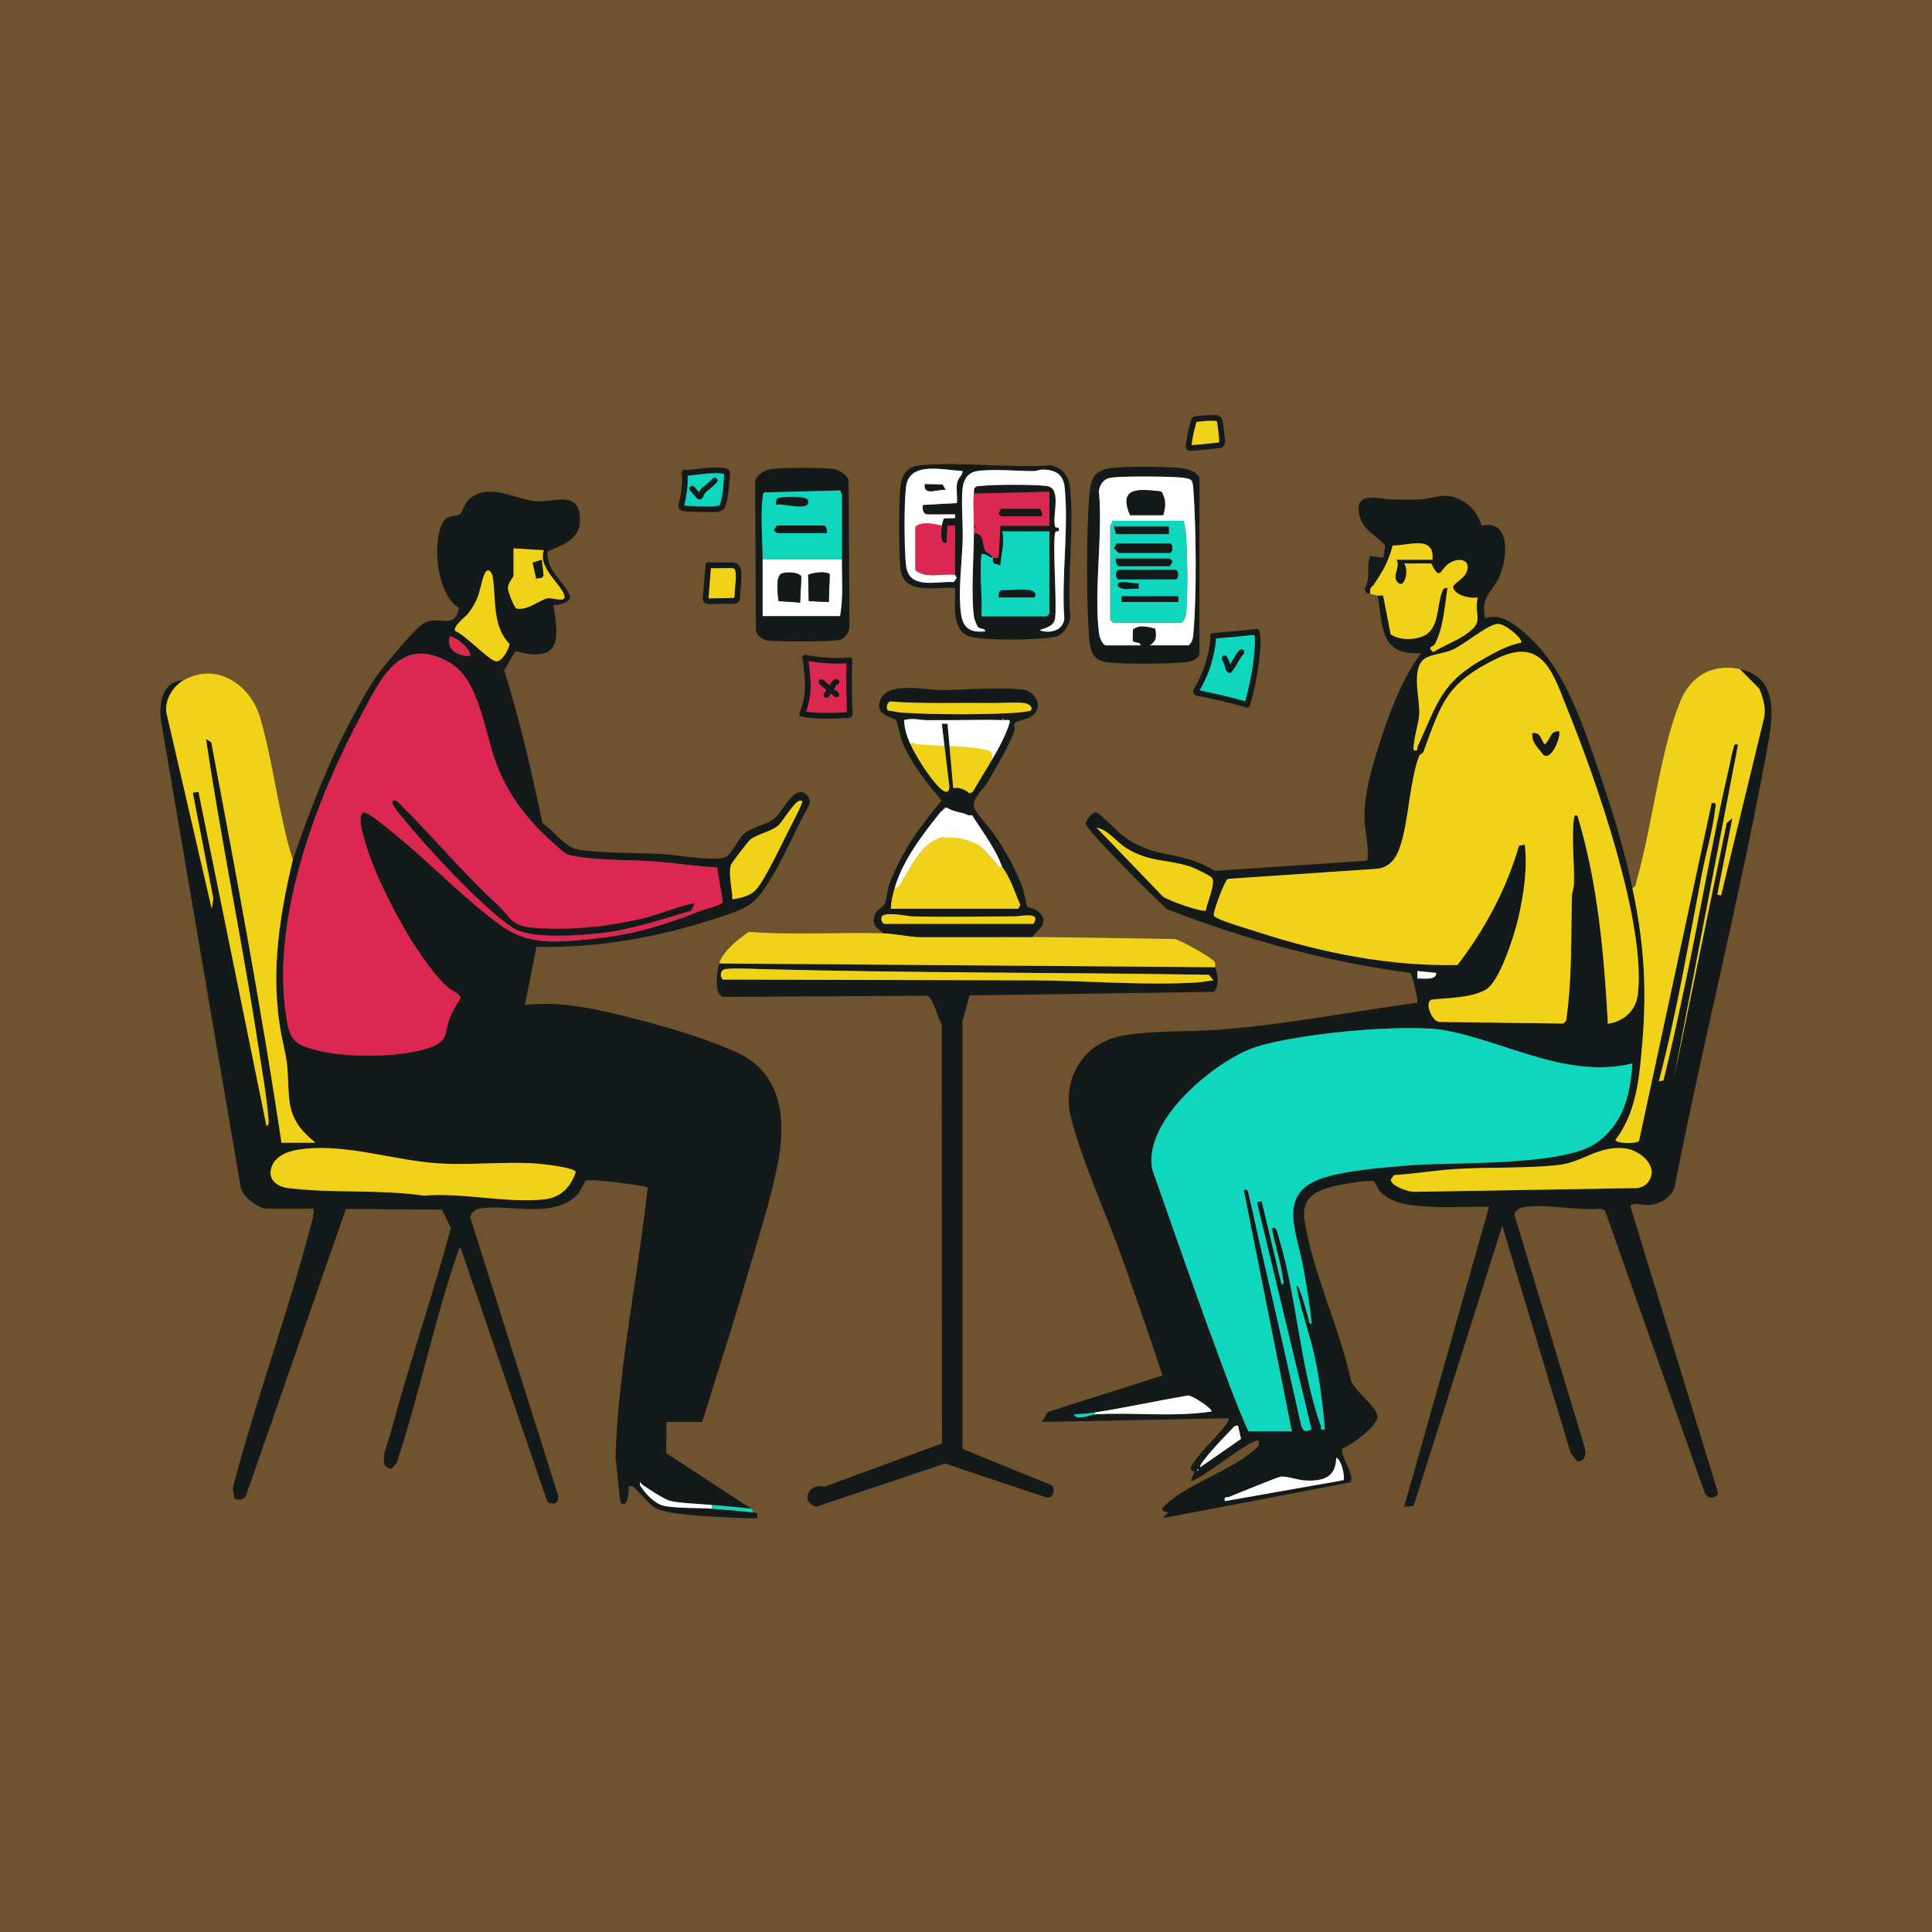 <?xml version="1.0" encoding="UTF-8"?>
<svg xmlns="http://www.w3.org/2000/svg" width="1024" height="1024" viewBox="0 0 1024 1024" fill="none">
  <rect x="0" y="0" width="1024" height="1024" fill="#333333" stroke="none"/>
  <g clip-path="url(#clip0_309_114)">
    <rect opacity="0.3" width="1024" height="1024" fill="#FA9B23"></rect>
    <g clip-path="url(#clip1_309_114)">
      <path d="M449.72 351.91C449.51 351.09 448.66 350.7 447.87 350.86C441.18 352.27 434.58 348.62 427.83 349.45C426.48 349.62 426.09 351.19 426.67 352C426.65 352.07 426.64 352.13 426.63 352.2C426.4 354.47 426.25 356.76 426.46 359.03C426.64 361.03 427.17 362.97 427.43 364.96C427.69 366.98 427.59 369.06 427.49 371.09C427.41 372.79 427.28 374.65 426.03 375.94C425.21 376.79 425.73 378.65 427.09 378.5C434.23 377.69 441.43 377.56 448.59 378.1C449.4 378.16 450.09 377.36 450.09 376.6C450.1 372.39 450.12 368.19 450.13 363.98C450.13 361.92 450.14 359.86 450.15 357.79C450.15 355.81 450.19 353.84 449.7 351.9L449.72 351.91Z" fill="#DC2850"></path>
      <path d="M383.81 250.12C382.94 250.29 382.07 250.41 381.2 250.5C377.41 249.42 373.43 249.94 369.58 250.5C369.04 250.58 368.72 250.88 368.58 251.27C367.18 251.2 365.78 251.08 364.38 250.93C363.57 250.84 362.89 251.68 362.88 252.43C362.88 252.84 363.03 253.17 363.28 253.42C363.13 258 362.53 262.54 361.45 267C361.22 267.94 361.9 268.89 362.9 268.9C369.08 268.92 375.26 268.95 381.44 268.97C382.16 268.97 382.64 268.49 382.89 267.87C383.89 265.32 384.5 262.67 384.77 259.94C385.01 257.51 384.39 254.58 385.52 252.34C386.13 251.13 385.13 249.88 383.83 250.14L383.81 250.12Z" fill="#0FD7BE"></path>
      <path d="M391.2 302.33C390.97 301.06 390.02 300.26 388.74 300.19C387.38 300.12 385.99 300.25 384.63 300.28C381.83 300.35 379.03 300.41 376.23 300.48C374.55 300.52 374.33 302.8 375.58 303.36C376.03 307.76 375.43 312.13 373.8 316.25C373.44 317.16 374.35 318.17 375.25 318.15C379.59 318.07 383.89 318.51 388.12 319.5C388.85 319.67 389.82 319.28 389.97 318.45C390.45 315.73 390.82 312.98 391.04 310.22C391.15 308.86 391.23 307.49 391.27 306.12C391.31 304.88 391.44 303.55 391.22 302.33H391.2Z" fill="#F0D219"></path>
      <path d="M647.96 231.99C647.74 230.85 647.75 229.67 647.63 228.52C647.39 226.15 646.67 223.66 644.77 222.06C643.53 221.02 641.77 221.3 640.25 221.29C638.72 221.28 637.19 221.27 635.65 221.26C635.06 221.26 634.65 221.54 634.42 221.93C634.2 222.06 634 222.23 633.85 222.45C632.6 224.27 631.79 226.36 631.48 228.54C631.16 230.79 631.3 233.09 630.81 235.31C630.6 236.23 631.24 237.24 632.26 237.21L640.32 236.98C641.62 236.94 642.92 236.95 644.21 236.82C645.39 236.7 647.05 236.56 647.95 235.69C649.06 234.61 648.19 233.22 647.95 231.98L647.96 231.99Z" fill="#F0D219"></path>
      <path d="M666.16 337.1C665.67 336.11 664.84 335.96 663.81 335.93C661.6 335.87 659.37 336.21 657.19 336.51C654.93 336.83 652.68 337.19 650.4 337.32C648.09 337.45 645.77 337.38 643.46 337.3C642.34 337.26 641.88 338.25 642.05 339.1C641.89 339.27 641.76 339.5 641.71 339.81C641.39 341.71 641.04 343.64 641.06 345.57C641.08 347.51 641.74 349.37 641.74 351.3C641.74 353.14 641.04 354.91 640.26 356.55C639.46 358.24 638.62 359.96 637.6 361.53C636.79 362.78 635.17 363.95 635.11 365.55C635.04 367.43 636.9 367.82 638.34 368.15C642.11 369.02 645.94 369.58 649.74 370.31C651.56 370.66 653.37 371.04 655.16 371.52C656.59 371.9 658.79 373.16 660.22 372.31C661.47 371.57 661.43 370.01 661.5 368.75C661.62 366.63 661.86 364.51 662.24 362.42C662.95 358.55 664.44 354.83 664.93 350.92C665.17 349.05 665.19 347.19 665.62 345.35C666.03 343.6 666.57 341.85 666.62 340.04C666.65 339.09 666.58 337.96 666.15 337.09L666.16 337.1Z" fill="#0FD7BE"></path>
      <path d="M533.47 380.26C529.3 381.35 524.98 381.01 520.73 380.75C516.21 380.47 511.69 380.35 507.16 380.33C498.1 380.28 489.03 380.48 479.97 380.6C477.57 380.63 476.96 383.42 478.14 384.82C477.63 385.35 477.33 386.09 477.38 387.15C477.46 388.76 478.32 390.49 478.81 392.02C479.38 393.79 479.76 395.73 481.56 396.66C483.07 397.44 484.84 397.12 486.46 397.03C488.39 396.93 490.33 396.86 492.26 396.83C495.89 396.78 499.52 396.86 503.14 397.08C507.18 397.33 511.22 397.73 515.22 398.33C516.99 398.6 519.12 398.7 520.75 399.47C522.24 400.18 523.31 401.68 524.31 402.93C525.32 404.2 527.52 403.71 528.24 402.42C530.12 399.06 531.53 395.53 532.75 391.89C533.27 390.35 533.94 389.05 534.83 387.69C535.84 386.16 536.66 384.55 536.62 382.66C536.59 381.03 535.05 379.83 533.46 380.25L533.47 380.26Z" fill="white"></path>
      <path d="M521.34 397.14C517.67 396.46 513.96 396.04 510.24 395.77C501.95 395.17 493.61 395.25 485.34 394.39C483.6 392.57 480.1 394.89 481.46 397.51C484.64 403.64 488.71 409.32 493.51 414.29C495.81 416.67 498.34 419.31 501.37 420.74C504.53 422.23 508.28 422.27 511.71 422.3C513.64 422.32 515.42 422.16 516.87 420.75C518.15 419.5 519.03 417.83 519.79 416.24C521.44 412.75 522.94 409.18 524.41 405.61C525.04 404.09 526.16 402.21 526.05 400.53C525.88 397.98 523.38 397.52 521.35 397.15L521.34 397.14Z" fill="#F0D219"></path>
      <path d="M155.2 455.65C164.43 428.98 174.45 402.76 188.03 377.98C191.71 371.27 195.87 363.43 200.37 357.32C204.26 352.04 218.72 334.66 223.3 331.25C232.1 324.69 240.76 335.02 243.29 322.29C231.59 315.18 228.98 288.34 234.44 277.39C237.06 272.12 241.69 274.24 243.96 272.41C245.23 271.38 246.11 266.08 249.7 263.65C260.81 256.14 272.63 264.57 283.72 265.65C292.55 266.51 305.25 260.2 307.14 272.22C309.16 285.06 299.93 288.09 290.14 292.31C289.64 302.87 298.75 307.59 302.2 316.18C302.14 319.67 295.94 320.77 293.23 320.68C296.63 339.83 296.79 351.33 273.16 345.16L267.25 355.22C275.56 381.87 281.82 409.05 287.51 436.38C294.16 440.47 298.84 449.16 306.98 450.39C320.09 452.37 337.1 451.87 350.7 452.67C359.77 453.2 375.36 456.28 383.69 454.64C387.44 453.9 391.09 444.93 394.16 442.11C398.54 438.09 406.26 437.41 410.72 433.67C414.08 430.86 419.48 419.4 424.55 419.86C427.39 420.12 430.47 423.74 428.77 426.67C422.07 439.04 416.52 452.2 409.38 464.33C399.93 480.39 396.61 481.18 378.98 486.93C348.83 496.75 316.11 502.77 284.31 501.77L278.22 532.66C297.63 530.28 318.41 535.28 337.23 540.15C353.86 544.45 376.62 551.08 391.89 558.49C413.56 569.01 416.57 591.89 412.77 613.71C409.1 634.84 400.76 659.74 394.72 680.66C387.65 705.12 379.62 729.31 372.22 753.66H353.22L353.13 770.21L398.22 799.66C391.25 798.79 384.21 798.34 377.22 797.66C370.66 797.02 360.95 796.87 354.95 795.43C352.51 794.85 342.64 788.58 340.34 786.75C339.21 785.85 339.45 784.13 339.2 787.16C341.77 791.32 346.65 796.73 351.41 797.97C357.41 799.53 369.97 799.13 377.23 799.65C384.49 800.17 391.91 800.76 399.23 801.65C399.42 801.91 402.23 800.83 401.23 804.65C399.4 804.58 397.52 804.79 395.68 804.7C385.21 804.21 356.81 803.41 348.54 799.84C343.41 797.63 336.9 787.97 334.74 787.64C332.3 787.26 333.53 788.73 333.27 790.15C332.88 792.29 332.56 799.34 329.25 796.65C328.09 795.71 327.18 776.34 326.19 773.19C327.65 724.77 338.16 677.27 343.28 629.2C338.85 628.08 312.52 624.46 310.39 625.81C310.02 626.04 307.57 631.59 305.88 633.29C292.7 646.52 269.54 637.73 253.76 640.67C251.81 641.03 249.42 643.14 249.22 645.17L295.81 792.61C296.47 796.84 293.78 797.86 290.12 796.04L244.22 661.64C242.87 661.34 243.1 662.68 242.76 663.64C230.1 699.59 222.43 738.88 210.28 775.17L207.6 778.48C199.52 777.66 205.33 765.92 206.74 760.64C216.56 723.81 228.99 687.64 239.02 650.86L234.23 641.13L183.34 640.76L130.73 791.65C129.89 794.91 127.07 795.37 124.15 794.21L123.45 788.39C135.66 741.8 152.6 696.21 164.71 649.64C165.48 646.68 166.52 643.79 166.22 640.65H141.72C136.78 640.65 128.3 634.18 127.51 628.86L85.33 382.02C84.1 372.98 86 360.78 97.21 360.64C91.22 364.05 86.7 371.88 88.47 378.89L112.22 481.64L113.08 476.28L102.2 420.16L105.19 419.65L141.22 596.64C143 596.82 142.28 593.27 142.19 592.17C141.29 580.6 138.81 566.98 137.04 555.32C128.74 500.63 117.3 446.33 109.21 391.66L111.98 393.38C125.28 463.96 138.56 534.59 149.21 605.65H167.21C158.64 598.7 154.07 592.58 153.17 581.19C152.27 569.8 153.12 566.42 150.48 554.88C142.63 520.58 147.3 489.34 155.21 455.65H155.2ZM272.2 290.65V305.15C272.2 305.94 269.12 308.93 269.24 312.05C269.3 313.68 272.6 322.21 273.83 322.57C279.88 323.62 285.94 317.99 290.18 317.1C292.36 316.64 299.67 319.52 299.22 316.15C298.43 310.31 284.82 301.19 288.21 291.64L272.21 290.65H272.2ZM241.34 334.52C246.39 336.28 259 349.97 262.92 350.52C265.98 350.95 269.61 344.2 270.08 341.36C260.92 331.97 262.94 318.08 261.21 306.13C260.77 303.09 258.61 300.54 256.96 303.92C254.91 308.11 254.7 313.77 252.05 319.01C250.96 321.17 249.63 323.2 248.17 325.13C246.52 327.32 239.79 331.85 241.33 334.52H241.34ZM249.2 347.64C250.11 344.11 239.82 335.95 238.21 337.65C236.53 344.56 243.12 348 249.2 347.64ZM380.08 459.77C369.26 459.22 358.48 457.52 347.7 456.65C335.71 455.69 322.54 456.08 310.72 454.63C307.81 454.27 303.13 453.8 300.63 452.72C297.95 451.56 288.26 442.3 285.7 439.65C275.78 429.38 268.33 418.52 263.2 405.15C256.84 388.59 254.2 360.16 238.24 351.11C212.2 336.35 202.07 359.37 191.7 378.61C167.89 422.78 144.33 485.32 151.34 536.01C153.46 551.31 154.82 553.67 170.19 557.16C185.56 560.65 213.26 560.49 228.17 555.09C238.07 551.5 235.21 547.3 238.73 538.65C240.14 535.18 242.27 532.18 244.11 528.96C244.29 526.95 239.48 525.12 237.73 523.61C221.08 509.17 198.53 465.85 192.95 444.39C192.28 441.8 189.17 431.68 192.76 430.64C194.95 430.01 206.16 439.63 208.68 441.65C227.38 456.66 247.47 477.76 266.29 491.04C280.97 501.4 296.47 499.24 313.7 497.62C334.1 495.69 352.17 490.42 370.94 482.86C373.45 481.85 382.42 479.92 383.09 477.98L380.08 459.75V459.77ZM425.2 424.65C422.37 421.99 414.83 435.58 412.55 437.49C408.51 440.88 402.1 441.77 397.87 444.81C396.62 445.71 387.68 457.44 387.41 458.35C385.89 463.44 388.14 471.33 388.21 476.65C392.44 475.99 397.7 474.81 400.64 471.58C405.54 466.2 413.92 448.12 417.72 440.66C418.65 438.83 425.84 425.25 425.19 424.64L425.2 424.65ZM161 608.94C154.68 609.62 146.8 611.44 144.13 618.07C141.46 624.7 146.41 628.89 152.68 629.67C176.39 632.61 200.96 630.23 224.67 633.68C244.8 631.93 269.11 637.85 288.71 635.64C297.33 634.67 302.5 629.12 305.17 621.2C304.62 618.75 286.9 616.84 283.7 616.64C267.06 615.59 249.37 617.64 232.72 616.62C209 615.16 184.91 606.35 161.01 608.92L161 608.94Z" fill="#141919"></path>
      <path d="M726.2 314.65C725.71 314.44 724.78 314.65 724.2 314.18L723.18 312.2C726.63 306.58 724.08 300.58 726.24 294.68L733.19 295.66L734.23 289.14C729.79 283.87 722.76 281.45 720.67 273.68C716.92 259.77 730.54 264.55 737.66 264.69C742.5 264.79 747.95 264.93 752.74 264.69C757.53 264.45 762.81 262.42 767.4 262.86C775.51 263.63 783.49 270.7 785.22 278.66C801.08 274.93 799.16 296.5 794.37 306.33C790.58 314.11 784.58 316.61 787.2 327.65C793.59 325.5 799.02 328.42 804.11 332.24C828.42 350.48 837.82 381.14 847.47 408.88C854.46 429 860.77 449.81 865.2 470.65C872.55 505.26 873.04 531.03 869.19 566.14C867.73 579.5 864.57 593.4 856.22 604.15C856.31 606.16 867.5 606.44 868.74 604.69L907.21 425.65C910.05 425.07 909.33 426.93 909.08 429.02C907.68 440.56 904.13 452.42 902.07 463.03C894.94 499.8 888.7 536.98 879.2 573.16L881.67 572.63C885.82 556.14 889.32 539.47 892.88 522.84C901.21 483.92 907.69 444.35 916.68 405.64C917.34 402.79 917.87 399.27 918.73 396.64C919.29 394.91 918.8 394.26 921.19 394.66L887.18 571.65L915.2 436.16L918.19 433.66L910.21 474.18L912.19 474.67L935.09 380.06C935.98 374.66 934.39 369.86 932.41 364.96L922.2 354.67C944.95 359.36 938.88 384.69 935.89 400.86C921.74 477.35 902.41 553.11 887.5 629.47C885.28 635.25 879.68 638.27 873.66 638.69C871.56 638.84 864.66 637.02 864.12 639.32L910.71 791.66C908.6 794.73 904.85 794.37 903.42 790.94L850.7 641.66L848.71 640.65C835.7 641.82 821.51 638.12 808.68 639.65C805.77 640 803.72 640.74 802.61 643.63L839.75 766.62C840.97 770.17 840.38 774.85 835.89 774.57L832.43 769.95L796.22 649.68L749.23 798.19L744.21 798.68L789.21 639.68C780.07 639.32 770.81 640.13 761.67 639.72C751.44 639.25 738.45 639.2 731.19 631.2C729.96 629.85 729.36 626.86 728.23 626.16C726.2 624.9 709.47 628.06 706.01 628.97C696.06 631.6 689.76 635.52 691.46 646.94C695.41 673.46 710.55 705.32 716.16 732.23C718.99 737.99 729.29 745.38 730.04 750.41C730.79 755.44 716.15 766.14 711.29 767.77C710.72 772.67 718.23 781.59 715.74 785.69L616.21 804.66L619.2 801.66L616.2 800.67C615.84 799.02 616.73 798.67 617.72 797.69C628.27 787.22 651.58 779.7 663.53 769.5C665.47 767.84 667.75 766.88 667.2 763.68C664.62 760.92 633.36 786.82 631.21 784.67L633.21 780.15C633.37 779.53 629.88 780.36 631.72 776.69C634.33 771.48 644.11 762.39 648.17 757.15C648.86 756.26 651.98 752.37 651.19 751.68L552.2 753.66L555.42 748.35L616.14 729.05C609.51 708.64 602.38 688.38 595.22 668.15C586.93 644.73 573.61 615.9 567.71 592.66C562.49 572.08 573.89 552.67 594.98 548.95C611.99 545.95 629.6 547.03 646.74 545.71C682.21 542.98 714.93 536.34 749.73 531.68C751.24 531.48 751.33 532.25 751.21 530.18C751.1 528.27 748.53 516.09 747.5 515.65C703.22 509.85 660.01 497.94 618.5 481.87C613.11 477.04 575.07 439.47 575.35 436.34C576.24 434.12 578.78 430.06 581.51 430.77C582.94 431.14 592.41 440.82 594.74 442.63C611.88 455.97 626.29 450.38 643.76 461.61L724.27 456.23C726.4 454.73 723.32 438.59 723.22 435.16C722.82 421.13 726.93 407.38 731.17 394.13C736.36 377.94 743.1 359.72 753.2 346.16C731.27 347.67 732.99 332.02 730.21 315.67C731 315.86 732.21 315.38 733.13 315.72L737.11 336.27C741.99 339.44 749.8 339.39 754.92 336.88C762.85 333 761.57 321.08 764.22 314.18C764.81 312.63 765.07 311.3 767.21 311.68C765.85 320.83 764.99 333.31 760.52 341.44C759.52 343.27 756.06 342.41 759.71 345.65C764.87 342.33 771.55 339.94 776.56 336.51C787.48 329.03 781.04 327.6 783.22 316.68C779.45 317.45 770.79 315.56 770.17 311.15C769.98 309.76 775.62 306.72 777 303.92C780.69 296.41 772.58 294.85 767.26 299.21C763.06 302.65 763.27 308.01 758.56 298.63L744.23 298.68C747.17 302.28 744.18 313.6 740.32 308.03C738.05 304.75 742.3 300.54 740.22 296.68H759.24C760.48 283.32 746.44 289.36 738.19 289.13C735.89 297.8 733 302.69 728.18 309.9C727.07 311.55 726.09 310.57 726.23 314.67L726.2 314.65ZM806.2 340.64C807.67 339.02 797.81 330.4 793.77 330.66C788.37 331.01 775.91 341.87 769.57 344.52C765.41 346.26 758.22 346.91 755.13 349.08C747.73 354.28 752.61 370.45 752.25 378.17C751.97 384.1 749.04 391.35 749.21 397.64C752.06 398.18 750.82 396.87 751.47 395.46C762.15 372.25 763.74 361.58 787.53 348.48C793.41 345.24 799.54 341.86 806.2 340.64ZM852.21 542.64C860.63 541.29 867.05 535.78 868.09 527.03C872.57 489.28 845.71 412.64 830.95 376.39C823.42 357.89 818.24 336.83 793.18 349.12C766.58 362.16 764.11 372.3 754.48 398.39C754.06 399.52 752.59 399.46 752.03 401.01C747.06 414.89 746.75 433.58 742.5 447.44C740.14 455.12 736.38 460.58 727.68 460.62L650.86 465.8C649.14 466.38 643.5 482.05 643.34 484.34C643.24 485.8 643.81 485.86 644.88 486.45C648.76 488.6 661.33 492.26 666.41 493.92C700.47 505.01 736.53 512.22 772.51 511.45C786.97 492.65 798.47 471.13 805.11 448.24L808.19 447.63C809.65 460.29 807.59 474.15 804.71 486.65C802.66 495.53 795.22 519.93 787.55 524.49C779.88 529.05 767.34 528.89 758.84 529.78C754.79 531.08 758.82 541.16 762.72 541.62L828.56 542.5L830.05 540.99C833.35 519.11 832.56 497.13 833.16 475.1C833.22 472.73 834.19 470.55 834.24 468.18C834.48 457.7 832.94 444.02 834.2 434.12C834.38 432.73 834.75 431.2 836.19 432.64C846.86 468.19 850.2 505.64 852.21 542.63V542.64ZM639.12 482.57C639.58 478.88 644.68 467.72 642.23 465.15C641 463.86 633.11 460.07 630.98 459.37C618.72 455.32 609.05 457.15 596.88 449.47C591.57 446.12 587.4 439.85 581.2 438.66L616.26 475.09C618.92 477.36 637.49 483.73 639.11 482.58L639.12 482.57ZM761.2 515.65L751.21 514.65V518.64C753.84 518.35 761.39 519.98 761.2 515.65ZM661.7 758.65H684.7L659.21 630.66C661.67 630.1 661.46 631.64 661.89 633.42C664.33 643.48 666.36 653.59 668.71 663.64C675.88 694.27 682.76 724.97 689.68 755.66C691.01 759.12 691.98 758.89 695.12 757.55L666.18 637.17L668.7 636.64L679.21 680.65C681.04 680.88 680.07 678.52 679.93 677.43C678.79 668.78 675.66 659.82 674.18 651.17C676.61 648.96 677.47 654.98 677.92 656.44C687.37 687.52 688.9 724.23 699.94 755.46C700.51 757.07 699.42 758.13 702.19 757.65C701.21 745.11 699.45 731.84 696.88 719.47C694.23 706.71 689.27 694.38 687.2 681.66C688.53 679.83 693.04 697.51 693.5 698.86C693.86 699.91 693.72 701.88 695.18 701.65C694.34 691.87 692.6 682.12 690.88 672.47C687.04 650.94 675.73 630.97 704.41 623.37C716.53 620.16 733.98 618.69 746.7 617.66C770.51 615.75 827.98 618.29 845.92 605.88C860.37 595.88 864.08 580.35 865.19 563.65C830.65 571.94 798.81 552.34 766.2 546.14C745.38 542.18 681.19 548.11 661.51 556.47C640.73 565.3 606.06 594.71 610.64 619.7C621.48 650.19 631.93 680.83 643.17 711.17C649.05 727.05 654.74 743.36 661.69 758.65H661.7ZM872.88 627.33C880.31 619.19 869.87 609.43 860.74 608.6C846.57 607.32 839.06 616.09 825.58 617.52C807.8 619.41 788.62 618.48 770.71 619.65C760.14 620.34 749.47 622.19 738.87 622.81L737.16 625.15C737.18 628.64 746.59 631.81 749.66 631.68L867.74 629.68C869.42 629.51 871.78 628.53 872.88 627.32V627.33ZM580.2 748.65C576.64 749.21 572.81 749.52 569.2 749.66C570.72 753.3 577.77 749.8 580.2 749.66C600.78 748.43 621.72 751.24 642.21 748.15C642.17 746.14 631.86 739.67 629.75 739.61C613.21 742.45 596.77 746.06 580.2 748.66V748.65ZM656.19 755.65C654.44 755.3 653.73 756.56 652.69 757.63C648.72 761.74 642.67 768.1 639.26 772.44C638.54 773.35 635.45 776.86 636.21 777.64L657.77 762.64L656.2 755.65H656.19ZM712.09 784.53C713.01 783.09 711.01 773.39 708.22 772.65C708.03 783.32 700.95 785.16 691.67 784.68C687.93 784.49 681.82 782.25 678.79 782.64C677.33 782.83 655.04 791.94 651.41 793.39C649.9 794 648.7 792.81 649.22 795.64L712.1 784.53H712.09ZM634.7 778.65V779.65C635.35 779.32 635.35 778.98 634.7 778.65Z" fill="#141919"></path>
      <path d="M922.2 354.65L932.41 364.94C934.4 369.84 935.98 374.64 935.09 380.04L912.19 474.65L910.21 474.16L918.19 433.64L915.2 436.14L887.18 571.63L921.19 394.64C918.8 394.24 919.29 394.89 918.73 396.62C917.87 399.25 917.34 402.77 916.68 405.62C907.69 444.33 901.21 483.9 892.88 522.82C889.32 539.44 885.82 556.12 881.67 572.61L879.2 573.14C888.7 536.97 894.94 499.78 902.07 463.01C904.13 452.41 907.68 440.54 909.08 429C909.33 426.91 910.05 425.04 907.21 425.63L868.74 604.67C867.5 606.43 856.31 606.14 856.22 604.13C864.56 593.38 867.72 579.47 869.19 566.12C873.04 531.01 872.55 505.24 865.2 470.63C867.25 470.01 867.07 468.08 867.53 466.46C875.68 437.9 879.81 398.51 890.33 372.26C895.91 358.33 907.3 351.56 922.2 354.63V354.65Z" fill="#F0D219"></path>
      <path d="M155.2 455.65C147.29 489.34 142.61 520.58 150.47 554.88C153.11 566.42 152.28 569.93 153.16 581.19C154.04 592.45 158.63 598.71 167.2 605.65H149.2C138.55 534.59 125.27 463.96 111.97 393.38L109.2 391.66C117.29 446.33 128.73 500.64 137.03 555.32C138.8 566.98 141.29 580.6 142.18 592.17C142.27 593.27 142.98 596.82 141.21 596.64L105.18 419.65L102.19 420.16L113.07 476.28L112.21 481.64L88.46 378.89C86.69 371.88 91.21 364.05 97.2 360.64C114.9 350.57 132.82 362.99 137.91 380.43C144.98 404.67 147.55 431.41 155.2 455.64V455.65Z" fill="#F0D219"></path>
      <path d="M644.2 512.65C645.33 516.78 646.42 521.99 643.53 525.69L513.86 527.6L510.16 541.1V767.97L557.2 787.14C559.82 789.32 558.14 795.17 553.96 793.46L500.79 775.7L432.76 798.59C424.1 796.36 428.23 785.75 436.95 787.99L499.26 765.03L499.14 543.2C497.33 540.11 494.45 528.58 491.48 527.77L382.95 528.38C378.26 526.41 380.05 514.78 381.19 510.64L644.19 512.64L644.2 512.65ZM643.2 519.64L640.7 516.65C561.42 515.35 481.95 515.76 402.75 513.6C398.91 513.5 386.53 512.93 383.86 513.79C381.65 514.5 381.56 517.72 383.16 519.19L547.75 519.59C575.65 519.67 606.46 522.49 634.76 520.68C637.65 520.5 640.35 519.8 643.21 519.63L643.2 519.64Z" fill="#141919"></path>
      <path d="M468.2 494.65C474.49 494.8 482.18 496.65 487.7 496.65H522.7C530.51 496.65 539.34 496.6 547.2 496.65C572.36 496.82 597.48 497.31 622.64 497.71C625.4 498.14 642.48 507.61 643.68 509.71C644.31 510.81 643.97 511.82 644.2 512.65L381.2 510.65C382.92 504.43 391.46 497.54 396.82 493.93C420.47 495.68 444.46 494.07 468.2 494.65Z" fill="#F0D219"></path>
      <path d="M552.81 486.63C551.39 481.6 544.87 481.26 544.36 480.49C544.07 480.06 542.86 472.79 541.95 470.4C538.14 460.33 533.03 451.2 527.02 442.33C524.65 438.84 516.27 430.17 516.1 427.14C515.84 422.56 521.08 418.47 523.19 414.91C527.31 407.97 535.82 393.71 537.77 386.69C538.04 385.73 537.32 384.58 537.55 383.86C538.46 381.02 547.77 382.36 549.8 375.68C551.12 371.32 547.12 366.17 542.77 365.59C530.23 363.93 511.14 365.87 497.68 365.68C490.2 365.58 470.76 361.27 466.75 370.66C462.96 379.51 473.72 380.06 475.03 381.84C475.38 382.31 477.29 390.97 478.2 393.17C482.96 404.67 491.11 414.9 499.16 424.28C487.87 437.63 477.62 451.83 471.47 468.39C470.22 471.76 470.06 476.45 469.02 478.94C468.25 480.79 464.35 482.06 463.47 485.41C462.11 490.61 464.78 491.81 468.23 494.65C474.52 494.8 482.21 496.65 487.73 496.65H522.73C530.54 496.65 539.37 496.6 547.23 496.65C549.16 493.27 554.14 491.25 552.83 486.63H552.81ZM477.67 377.69C475.35 377.54 473.19 376.78 470.88 376.64C469.3 375.89 470.07 372.21 471.84 371.8C489.4 373.16 507.08 372.36 524.74 372.61C530.02 372.69 538.25 372.07 542.76 372.61C545.03 372.88 547.83 374.65 546.21 376.65C546 376.9 540.81 377.63 539.75 377.7C522.05 378.92 495.44 378.81 477.68 377.7L477.67 377.69ZM488.39 404.96C484.08 398.06 479.35 389.93 479.2 381.65C483.67 380.28 487.77 381.72 491.66 381.69C496.28 381.65 500.81 381.63 505.2 381.65C513.82 381.67 522.6 381.3 531.2 381.65L531.7 380.67L532.2 381.65C533.59 381.77 535.8 380.85 535.14 383.08C531.64 394.83 521.76 408.84 515.67 419.63L513.86 420.56C511.99 418.82 510.56 418.33 508.2 417.65C507.43 417.43 506.12 417.83 505.2 417.65L502.2 383.64H499.21L503.23 417.16C502.31 426.56 489.64 406.96 488.39 404.96ZM474.2 470.65C478.68 455.04 490.66 440.12 500.71 427.65C502.62 429.71 503.86 431.25 504.69 432.69C506.12 432.86 507.54 433.18 508.92 433.64C509.75 432.56 511.58 431.99 515.23 432.08C520.9 441.12 527.57 449.48 531.21 459.64C535.58 464.91 537.94 473.37 540.82 479.57L539.71 481.64H472.21C472.21 477.96 473.21 474.12 474.21 470.64L474.2 470.65ZM547.7 489.65H468.7C467.61 489.34 466.84 487.37 467.22 486.17C468.28 482.77 480.59 485.61 483.66 485.7C501.61 486.2 519.77 485.71 537.75 485.7C541.04 485.7 552.15 482.98 547.71 489.65H547.7Z" fill="#141919"></path>
      <path d="M506.21 311.64C497.35 310.84 480.68 315.29 477.68 303.67C476.14 297.71 476.4 265.28 477.21 258.14C477.95 251.5 480.86 247.22 487.67 246.6C509.57 244.58 534.51 248.22 556.74 246.63C563.3 247.77 566.66 252.79 567.26 259.11C569.28 280.65 565.65 305.28 567.24 327.17C566.81 331.22 563.59 336.48 559.51 337.44C551.64 339.28 520.27 339.81 513.28 337.09C504.07 333.51 506.41 319.43 506.23 311.64H506.21ZM506.2 304.65C505.97 296.01 506.38 287.29 506.2 278.65H502.21L501.7 287.66C497.87 289.14 498.97 280.85 499.21 278.65C499.29 277.87 499.99 275.02 500.35 274.79L506.2 274.64V272.65H491.71C489.27 272.65 488.72 269.76 489.2 267.65L507.2 266.64C507.52 263.29 506.75 259.47 507.26 256.21C507.73 253.24 510.01 252.36 510.2 249.66C500.32 249.24 481.78 244.09 480.21 258.16C479.13 267.76 479.27 289.45 480.16 299.21C481.41 312.81 495.89 307.96 505.55 308.51L507.06 306.37C507.03 305.71 506.22 305 506.21 304.66L506.2 304.65ZM516.2 261.65C516.3 260.7 515.99 259.45 516.63 258.62C517.4 257.56 518.54 257.74 519.65 257.6C526.59 256.76 547.87 256.72 554.74 257.6C563.02 258.67 557.63 273.03 559.18 279C559.45 280.03 561.14 279.23 561.21 280.16C561.69 282.42 559.85 281.32 559.47 281.86C557.54 284.62 560.4 321.62 559.17 328.12C558.27 332.93 551.16 333.26 551.19 334.15C556.52 335.86 563.16 334.38 564.14 328.09C562.46 305.84 566.56 279.89 564.26 258.08C563.55 251.3 559.25 249.02 552.69 248.85C551.19 248.81 549.48 249.7 547.73 249.69C539.24 249.62 525.52 248.48 517.75 249.7C512.82 250.48 510.57 254.5 510.15 259.1C509.37 267.54 510.5 277.48 510.24 286.19C509.86 298.77 507.77 312.36 509.31 325.03C510.27 332.94 514.34 335.46 522.19 334.64C522.24 332.87 519.63 333.52 518.44 332.39C517.73 331.72 516.41 328.21 516.26 327.08C514.6 315.19 516.1 295.41 516.2 282.65C522.04 282.57 520.32 288.52 522.22 291.87C523 293.25 525.04 293.33 526.2 295.65C523.96 295.33 522.65 293.23 520.2 293.66C518.96 304.66 520.77 315.5 520.2 326.65H554.7L556.2 325.15V281.65H531.2C532.7 287.59 530.63 293.64 530.19 299.65L526.71 298.59C526.03 297.67 526.44 296.14 526.19 295.64C527.14 295.78 528.21 295.55 529.19 295.64L530.19 278.63H556.19V260.63L516.19 261.63L516.2 261.65Z" fill="#141919"></path>
      <path d="M726.2 314.65C726.06 310.55 727.04 311.53 728.15 309.88C732.97 302.67 735.86 297.78 738.16 289.11C746.4 289.33 760.45 283.3 759.21 296.65H740.19C742.27 300.52 738.02 304.73 740.29 308.01C744.15 313.59 747.14 302.27 744.2 298.66L758.53 298.61C763.25 307.99 763.03 302.63 767.23 299.19C772.55 294.83 780.66 296.39 776.97 303.9C775.6 306.7 769.95 309.74 770.14 311.13C770.76 315.54 779.42 317.43 783.19 316.66C781.01 327.59 787.45 329.02 776.53 336.49C771.53 339.92 764.84 342.3 759.68 345.63C756.03 342.39 759.49 343.25 760.49 341.42C764.96 333.29 765.82 320.81 767.18 311.66C765.05 311.28 764.79 312.61 764.19 314.16C761.54 321.06 762.83 332.98 754.89 336.86C749.77 339.36 741.96 339.41 737.08 336.25L733.1 315.7C732.18 315.37 730.97 315.84 730.18 315.65C728.81 315.32 727.48 315.21 726.18 314.65H726.2Z" fill="#F0D219"></path>
      <path d="M407.95 248.77C413.5 247.76 435.99 247.72 441.65 248.6C444.59 249.05 448.84 251.53 449.77 254.48L450.24 332.05C450.19 335.03 448.13 338.18 445.27 339.08C441.71 340.2 411.35 340.18 406.78 339.47C403.9 339.02 401.76 337.26 400.67 334.58L400.24 255.05C400.84 251.89 405.01 249.3 407.95 248.76V248.77ZM404.22 296.53C404.25 306.51 404.2 316.55 404.22 326.53H445.22C447.04 316.78 446.14 306.48 446.22 296.53C446.31 285.05 446.16 273.53 446.22 262.03L445.29 259.96L405.16 260.97C404.14 261.68 404.3 262.91 404.18 263.99C403.08 273.11 404.2 286.85 404.23 296.54L404.22 296.53Z" fill="#141919"></path>
      <path d="M580.82 251.39C582.61 249.57 586.42 248.34 588.98 248.05C597.52 247.08 616.3 247.24 625.02 248.01C628.72 248.34 634.11 249.52 635.73 253.3V346.79C634.06 350.32 630.56 350.75 627.02 351.08C617.77 351.94 595.98 352.14 586.96 351.06C579.94 350.22 578.02 346.13 577.44 339.58C575.69 319.66 575.75 281.47 577.44 261.5C577.71 258.29 578.51 253.72 580.81 251.37L580.82 251.39ZM585.98 342.05H604.48C604.67 340.18 601.15 340.77 600.62 339.91C599.93 338.8 600.71 335.33 600.44 333.71C603.81 330.75 608.56 332.29 612.37 333.15C612.94 337.71 613.21 339.43 609.48 342.04H629.98C632.15 340.24 632.29 338.18 632.53 335.59C634.35 315.81 633.97 279.56 632.53 259.5C632.41 257.84 632.31 256.21 631.58 254.68C630.73 253.48 626.61 253.12 625.03 253C618.82 252.52 592.01 252.07 587.44 253.49C584.61 254.37 582.52 257.51 582.47 260.52C584.57 284.17 579.73 312.48 582.47 335.56C582.7 337.47 584.12 341.5 585.99 342.04L585.98 342.05Z" fill="#141919"></path>
      <path d="M398.2 799.65C398.95 800.08 398.92 801.28 399.2 801.65C391.88 800.76 384.56 800.18 377.2 799.65V797.65C384.19 798.33 391.23 798.78 398.2 799.65Z" fill="#0FD7BE"></path>
      <path d="M380.08 459.77L383.09 478C382.42 479.94 373.45 481.87 370.94 482.88C352.17 490.44 334.1 495.71 313.7 497.64C296.47 499.27 280.97 501.42 266.29 491.06C247.47 477.78 227.37 456.68 208.68 441.67C206.16 439.65 194.95 430.02 192.76 430.66C189.17 431.7 192.27 441.83 192.95 444.41C198.53 465.87 221.09 509.19 237.73 523.63C239.48 525.15 244.28 526.98 244.11 528.98C242.27 532.2 240.14 535.2 238.73 538.67C235.21 547.31 238.07 551.52 228.17 555.11C213.25 560.51 185.69 560.71 170.19 557.18C154.69 553.65 153.46 551.33 151.34 536.03C144.32 485.34 167.89 422.81 191.7 378.63C202.07 359.4 212.2 336.38 238.24 351.13C254.2 360.18 256.84 388.61 263.2 405.17C268.34 418.54 275.78 429.39 285.7 439.67C288.26 442.32 297.95 451.58 300.63 452.74C303.14 453.82 307.82 454.29 310.72 454.65C322.54 456.1 335.71 455.71 347.7 456.67C358.49 457.54 369.27 459.24 380.08 459.79V459.77ZM368.2 478.65C358.97 480.56 350.1 484.49 340.84 486.77C322.78 491.22 300.22 493.44 281.67 491.68C270.63 490.63 270.13 485.5 263.73 479.62C245.37 462.76 229.76 443.84 212.05 426.3C211.18 425.43 209.46 423.4 208.21 424.65C206.9 425.96 212.58 432.28 213.69 433.66C226.53 449.61 255.29 480.59 271.71 491.64C280.94 497.85 307.08 495.84 318.58 494.52C335.07 492.63 350.63 487.23 366.44 482.63L368.2 478.65Z" fill="#DC2850"></path>
      <path d="M161 608.94C184.9 606.37 209 615.18 232.71 616.64C249.36 617.66 267.05 615.61 283.69 616.66C286.89 616.86 304.61 618.77 305.16 621.22C302.49 629.13 297.33 634.68 288.7 635.66C269.09 637.87 244.78 631.95 224.66 633.7C200.95 630.25 176.38 632.63 152.67 629.69C146.4 628.91 141.49 624.65 144.12 618.09C146.75 611.53 154.66 609.64 160.99 608.96L161 608.94Z" fill="#F0D219"></path>
      <path d="M425.2 424.65C425.84 425.25 418.66 438.83 417.73 440.67C413.93 448.13 405.55 466.21 400.65 471.59C397.71 474.82 392.45 476 388.22 476.66C388.14 471.33 385.9 463.45 387.42 458.36C387.69 457.46 396.64 445.72 397.88 444.82C402.11 441.78 408.52 440.89 412.56 437.5C414.84 435.59 422.38 422 425.21 424.66L425.2 424.65Z" fill="#F0D219"></path>
      <path d="M241.34 334.52C239.79 331.85 246.52 327.32 248.18 325.13C249.64 323.2 250.97 321.17 252.06 319.01C254.71 313.77 254.92 308.11 256.97 303.92C258.62 300.54 260.79 303.09 261.22 306.13C262.94 318.08 260.93 331.98 270.09 341.36C269.62 344.2 265.99 350.96 262.93 350.52C259.01 349.96 246.4 336.27 241.35 334.52H241.34Z" fill="#F0D219"></path>
      <path d="M272.2 290.65L288.2 291.64C284.81 301.19 298.42 310.3 299.21 316.15C299.67 319.52 292.35 316.64 290.17 317.1C285.93 317.99 279.87 323.62 273.82 322.57C272.59 322.21 269.29 313.68 269.23 312.05C269.12 308.93 272.19 305.94 272.19 305.15V290.65H272.2ZM287.15 296.69L282.32 298.22L284.22 306.64L287.26 306.2L288.07 304.98L287.16 296.69H287.15Z" fill="#F0D219"></path>
      <path d="M377.2 799.65C369.95 799.13 357.39 799.53 351.38 797.97C346.62 796.73 341.74 791.32 339.17 787.16C339.42 784.13 339.17 785.85 340.31 786.75C342.61 788.58 352.48 794.85 354.92 795.43C360.92 796.87 370.64 797.02 377.19 797.66V799.66L377.2 799.65Z" fill="white"></path>
      <path d="M249.2 347.64C243.12 348 236.53 344.56 238.21 337.65C239.82 335.95 250.11 344.11 249.2 347.64Z" fill="#DC2850"></path>
      <path d="M661.7 758.65C654.75 743.36 649.07 727.05 643.18 711.17C631.94 680.83 621.49 650.19 610.65 619.7C606.07 594.71 640.74 565.3 661.52 556.47C681.2 548.11 745.39 542.18 766.21 546.14C798.82 552.35 830.66 571.94 865.2 563.65C864.09 580.35 860.38 595.88 845.93 605.88C828 618.29 770.52 615.75 746.71 617.66C733.99 618.68 716.54 620.16 704.42 623.37C675.74 630.96 687.04 650.94 690.89 672.47C692.61 682.12 694.35 691.87 695.19 701.65C693.73 701.88 693.86 699.91 693.51 698.86C693.05 697.5 688.54 679.83 687.21 681.66C689.27 694.38 694.24 706.72 696.89 719.47C699.46 731.84 701.22 745.11 702.2 757.65C699.42 758.13 700.52 757.07 699.95 755.46C688.91 724.23 687.38 687.52 677.93 656.44C677.49 654.98 676.62 648.96 674.19 651.17C675.67 659.82 678.79 668.78 679.94 677.43C680.08 678.52 681.05 680.88 679.22 680.65L668.71 636.64L666.19 637.17L695.13 757.55C691.99 758.9 691.03 759.12 689.69 755.66C682.77 724.97 675.88 694.27 668.72 663.64C666.37 653.59 664.34 643.48 661.9 633.42C661.47 631.64 661.68 630.1 659.22 630.66L684.71 758.65H661.71H661.7Z" fill="#0FD7BE"></path>
      <path d="M852.21 542.64C850.2 505.65 846.86 468.2 836.19 432.65C834.76 431.21 834.38 432.74 834.2 434.13C832.94 444.02 834.48 457.71 834.24 468.19C834.19 470.55 833.22 472.74 833.16 475.11C832.56 497.14 833.35 519.12 830.05 541L828.56 542.51L762.72 541.63C758.82 541.17 754.79 531.09 758.84 529.79C767.35 528.9 780.13 528.92 787.55 524.5C794.97 520.08 802.66 495.54 804.71 486.66C807.6 474.16 809.66 460.3 808.19 447.64L805.11 448.25C798.47 471.15 786.97 492.67 772.51 511.46C736.53 512.24 700.47 505.03 666.41 493.93C661.32 492.27 648.76 488.61 644.88 486.46C643.81 485.87 643.24 485.8 643.34 484.35C643.49 482.06 649.14 466.39 650.86 465.81L727.68 460.63C736.38 460.59 740.14 455.13 742.5 447.45C746.75 433.59 747.06 414.9 752.03 401.02C752.59 399.47 754.06 399.53 754.48 398.4C764.11 372.31 766.57 362.17 793.18 349.13C818.25 336.84 823.42 357.91 830.95 376.4C845.71 412.65 872.57 489.29 868.09 527.04C867.05 535.79 860.62 541.3 852.21 542.65V542.64ZM826.2 387.65C821.4 387.36 821.93 392.33 818.71 394.63C816.46 392.08 816.81 387.91 812.22 388.66C811.57 393.51 815.68 396.66 818.2 400.21C822.68 403.12 827.66 389.25 826.21 387.66L826.2 387.65Z" fill="#F0D219"></path>
      <path d="M872.88 627.33C871.78 628.54 869.42 629.52 867.74 629.69L749.66 631.69C746.58 631.81 737.18 628.65 737.16 625.16L738.87 622.82C749.48 622.2 760.14 620.35 770.71 619.66C788.62 618.49 807.79 619.41 825.58 617.53C839.06 616.1 846.57 607.33 860.74 608.61C869.87 609.43 880.31 619.19 872.88 627.34V627.33Z" fill="#F0D219"></path>
      <path d="M806.2 340.64C799.54 341.86 793.41 345.24 787.53 348.48C763.73 361.58 762.15 372.25 751.47 395.46C750.82 396.88 752.06 398.18 749.21 397.64C749.05 391.35 751.97 384.1 752.25 378.17C752.61 370.45 747.74 354.28 755.13 349.08C758.22 346.91 765.41 346.26 769.57 344.52C775.91 341.87 788.38 331.01 793.77 330.66C797.81 330.4 807.66 339.02 806.2 340.64Z" fill="#F0D219"></path>
      <path d="M639.12 482.57C637.5 483.72 618.93 477.35 616.27 475.08L581.21 438.65C587.4 439.84 591.58 446.11 596.89 449.46C609.06 457.14 618.73 455.32 630.99 459.36C633.12 460.06 641.01 463.85 642.24 465.14C644.69 467.71 639.59 478.87 639.13 482.56L639.12 482.57Z" fill="#F0D219"></path>
      <path d="M580.2 748.65C596.77 746.06 613.21 742.44 629.75 739.6C631.86 739.66 642.17 746.12 642.21 748.14C621.73 751.23 600.78 748.42 580.2 749.65V748.65Z" fill="white"></path>
      <path d="M712.09 784.53L649.21 795.64C648.7 792.81 649.89 794 651.4 793.39C655.03 791.94 677.31 782.82 678.78 782.64C681.82 782.25 687.92 784.49 691.66 784.68C700.94 785.15 708.02 783.31 708.21 772.65C711.01 773.39 713.01 783.1 712.08 784.53H712.09Z" fill="white"></path>
      <path d="M656.19 755.65L657.76 762.64L636.2 777.64C635.44 776.86 638.54 773.35 639.25 772.44C642.66 768.09 648.7 761.73 652.68 757.63C653.72 756.56 654.43 755.3 656.18 755.65H656.19Z" fill="white"></path>
      <path d="M761.2 515.65C761.39 519.98 753.84 518.35 751.2 518.64V514.65L761.2 515.65Z" fill="white"></path>
      <path d="M580.2 748.65V749.65C577.77 749.8 570.72 753.3 569.2 749.65C572.81 749.51 576.64 749.2 580.2 748.64V748.65Z" fill="#0FD7BE"></path>
      <path d="M634.7 778.65C635.35 778.98 635.35 779.32 634.7 779.65V778.65Z" fill="white"></path>
      <path d="M643.2 519.64C640.34 519.81 637.64 520.51 634.75 520.69C606.46 522.5 575.64 519.68 547.74 519.6L383.15 519.2C381.55 517.73 381.64 514.51 383.85 513.8C386.52 512.94 398.9 513.5 402.74 513.61C481.94 515.76 561.41 515.35 640.69 516.66L643.19 519.65L643.2 519.64Z" fill="#F0D219"></path>
      <path d="M531.2 459.65C531.04 459.46 529.74 459.61 529.27 459.07C524.51 453.58 517.91 445.11 510.36 443.81C509.81 443.58 509.25 443.4 508.65 443.28C506.88 442.93 505.14 443.06 503.44 443.45C489.82 443.36 484.05 457.62 477.73 467.68C476.77 469.2 476.6 470.77 474.2 470.65C473.2 474.13 472.2 477.97 472.2 481.65H539.7L540.81 479.58C537.93 473.38 535.58 464.93 531.2 459.65Z" fill="#F0D219"></path>
      <path d="M546.21 376.64C546 376.89 540.81 377.62 539.75 377.69C522.05 378.91 495.44 378.8 477.68 377.69C475.36 377.54 473.2 376.78 470.9 376.64C469.32 375.89 470.09 372.21 471.86 371.8C489.42 373.16 507.1 372.36 524.76 372.61C530.04 372.69 538.27 372.07 542.78 372.61C545.05 372.88 547.85 374.65 546.23 376.65L546.21 376.64Z" fill="#F0D219"></path>
      <path d="M468.7 489.65C467.61 489.34 466.84 487.37 467.22 486.17C468.28 482.77 480.59 485.61 483.66 485.7C501.61 486.2 519.77 485.71 537.75 485.7C541.04 485.7 552.15 482.98 547.71 489.65H468.71H468.7Z" fill="#F0D219"></path>
      <path d="M515.22 432.08C514.45 432.06 513.77 432.08 513.15 432.11C511.81 431.2 509.81 430.87 508.41 430.51C506.2 429.95 504.1 429.45 502.24 428.28C501.95 428.1 501.63 428.02 501.3 427.99C500.87 428.41 500.43 428.8 500.02 429.23C499.55 429.71 499.04 430.08 498.5 430.4C488.97 442.28 478.37 456.16 474.21 470.64C476.62 470.76 476.79 469.2 477.74 467.67C483.57 458.39 488.92 445.56 500.4 443.68C500.73 443.84 501.09 443.94 501.47 443.91C507.26 443.57 512.97 444.79 518.08 447.6C518.18 447.65 518.28 447.7 518.39 447.74C522.59 451.03 526.29 455.63 529.28 459.06C529.75 459.6 531.06 459.45 531.21 459.64C527.57 449.48 520.89 441.12 515.23 432.08H515.22Z" fill="white"></path>
      <path d="M532.2 381.65C531.87 381.62 531.53 381.66 531.2 381.65L531.7 380.67L532.2 381.65Z" fill="#DC2850"></path>
      <path d="M526.2 295.65C526.45 296.14 526.03 297.68 526.72 298.6L530.2 299.66C530.64 293.64 532.7 287.59 531.21 281.66H556.21V325.16L554.71 326.66H520.21C520.79 315.5 518.98 304.67 520.21 293.67C522.65 293.25 523.97 295.34 526.21 295.66L526.2 295.65ZM529.2 316.65H547.7C548.78 316.65 549.58 314.81 547.75 313.6C544.36 311.36 535.18 313.12 530.86 312.81L529.65 313.6L529.21 316.66L529.2 316.65Z" fill="#0FD7BE"></path>
      <path d="M516.2 282.65C516.1 295.42 514.61 315.19 516.26 327.08C516.42 328.2 517.73 331.72 518.44 332.39C519.63 333.52 522.24 332.87 522.19 334.64C514.34 335.47 510.27 332.94 509.31 325.03C507.77 312.36 509.86 298.76 510.24 286.19C510.5 277.49 509.38 267.54 510.15 259.1C510.57 254.5 512.82 250.48 517.75 249.7C525.52 248.47 539.24 249.62 547.73 249.69C549.48 249.7 551.18 248.81 552.69 248.85C559.24 249.02 563.54 251.3 564.26 258.08C566.56 279.88 562.46 305.83 564.14 328.09C563.16 334.38 556.52 335.86 551.19 334.15C551.16 333.26 558.28 332.93 559.17 328.12C560.4 321.61 557.54 284.61 559.47 281.86C559.85 281.32 561.68 282.42 561.21 280.16C561.14 279.24 559.45 280.04 559.18 279C557.63 273.04 563.03 258.67 554.74 257.6C547.87 256.71 526.59 256.76 519.65 257.6C518.54 257.73 517.4 257.55 516.63 258.62C515.98 259.45 516.3 260.7 516.2 261.65C515.66 266.83 516.27 273.25 516.2 278.65C516.2 278.98 516.2 279.32 516.2 279.65C516.19 280.65 516.2 281.65 516.2 282.65Z" fill="white"></path>
      <path d="M506.2 304.65C506.2 304.99 507.02 305.7 507.05 306.36L505.54 308.5C495.88 307.95 481.4 312.8 480.15 299.2C479.25 289.44 479.12 267.75 480.2 258.15C481.78 244.09 500.32 249.23 510.19 249.65C510 252.35 507.72 253.23 507.25 256.2C506.73 259.47 507.51 263.29 507.19 266.63L489.19 267.64C488.7 269.75 489.25 272.64 491.7 272.64H506.2V274.63L500.34 274.78C499.98 275 499.28 277.86 499.2 278.64C495.05 277.65 488.68 276.2 485.2 279.14V302.14C490.61 306.89 499.48 303.79 506.2 304.64V304.65ZM501.2 259.64L499.53 256.82L490.2 256.65C489.36 263.16 497.34 258.97 501.2 259.64Z" fill="white"></path>
      <path d="M516.2 261.65L556.2 260.65V278.65H530.2L529.2 295.66C528.23 295.57 527.15 295.79 526.2 295.66C525.04 293.34 523 293.26 522.22 291.88C520.32 288.52 522.04 282.58 516.2 282.66C516.2 281.66 516.19 280.66 516.2 279.66L517.18 279.16L516.2 278.66C516.27 273.26 515.66 266.84 516.2 261.66V261.65ZM552.2 273.65C552.6 272.49 551.76 269.65 550.7 269.65H530.7L529.21 272.14L530.7 273.65H552.2Z" fill="#DC2850"></path>
      <path d="M499.2 278.65C498.96 280.84 497.86 289.14 501.69 287.66L502.2 278.65H506.19C506.37 287.3 505.96 296.01 506.19 304.65C499.47 303.8 490.6 306.9 485.19 302.15V279.15C488.67 276.21 495.04 277.66 499.19 278.65H499.2Z" fill="#DC2850"></path>
      <path d="M446.22 296.53H404.22C404.19 286.84 403.07 273.1 404.17 263.98C404.3 262.91 404.13 261.68 405.15 260.96L445.28 259.95L446.21 262.02C446.15 273.52 446.3 285.04 446.21 296.52L446.22 296.53ZM411.22 267.53C413.62 266.19 430.32 271.71 428.21 265.04C427.47 262.71 412.77 262.96 411.66 264.47L411.22 267.52V267.53ZM438.22 282.53C438.62 281.37 437.78 278.53 436.72 278.53H411.72L410.23 281.02L411.72 282.53H438.22Z" fill="#0FD7BE"></path>
      <path d="M446.22 296.53C446.14 306.48 447.04 316.78 445.22 326.53H404.22C404.2 316.55 404.25 306.51 404.22 296.53H446.22ZM424.08 319.39L424.73 305.52C423.34 303.16 416.69 302.99 414.21 304.03C410.9 305.64 412.21 315.21 412.65 318.59L424.07 319.39H424.08ZM428.36 304.67L428.66 318.59L439.29 319.09L439.79 304.46C438.44 302.53 430.58 303.47 428.37 304.67H428.36Z" fill="white"></path>
      <path d="M585.98 342.05C584.11 341.51 582.68 337.48 582.46 335.57C579.72 312.49 584.57 284.18 582.46 260.53C582.51 257.52 584.6 254.38 587.43 253.5C591.99 252.08 618.8 252.54 625.02 253.01C626.61 253.13 630.72 253.49 631.57 254.69C632.31 256.21 632.4 257.84 632.52 259.51C633.97 279.57 634.34 315.82 632.52 335.6C632.28 338.19 632.15 340.25 629.97 342.05H609.47C613.2 339.43 612.93 337.72 612.36 333.16C608.55 332.3 603.8 330.76 600.43 333.72C600.7 335.34 599.92 338.81 600.61 339.92C601.14 340.78 604.66 340.19 604.47 342.06H585.97L585.98 342.05ZM616.48 273.05C617.88 268.82 618.1 264.38 615.52 260.51C604.04 259.14 592.4 257.82 598.98 273.05H616.48ZM627.48 276.05H589.48C589.8 277.03 588.48 278.22 588.48 278.55V328.55L589.98 330.05H625.98C627.25 330.05 628.35 326.92 628.53 325.6C629.82 316.03 629.27 292.67 628.53 282.51C628.37 280.27 627.64 278.25 627.49 276.05H627.48Z" fill="white"></path>
      <path d="M368.2 478.65L366.44 482.63C350.63 487.23 335.07 492.63 318.58 494.52C307.08 495.84 280.93 497.85 271.71 491.64C255.3 480.59 226.53 449.6 213.69 433.66C212.58 432.28 206.9 425.96 208.21 424.65C209.52 423.34 211.17 425.44 212.05 426.3C229.76 443.84 245.37 462.76 263.73 479.62C270.14 485.5 270.63 490.63 281.67 491.68C300.22 493.45 322.78 491.22 340.84 486.77C350.11 484.49 358.98 480.56 368.2 478.65Z" fill="#141919"></path>
      <path d="M287.15 296.69L288.07 304.98L287.26 306.2L284.22 306.64L282.32 298.22L287.15 296.69Z" fill="#141919"></path>
      <path d="M826.2 387.65C827.65 389.24 822.68 403.11 818.19 400.2C815.67 396.65 811.56 393.5 812.21 388.65C816.8 387.91 816.45 392.07 818.7 394.62C821.92 392.32 821.39 387.35 826.19 387.64L826.2 387.65Z" fill="#141919"></path>
      <path d="M529.2 316.65L529.64 313.59L530.85 312.8C535.17 313.12 544.35 311.36 547.74 313.59C549.57 314.8 548.77 316.64 547.69 316.64H529.19L529.2 316.65Z" fill="#141919"></path>
      <path d="M516.2 279.65C516.2 279.32 516.2 278.98 516.2 278.65L517.18 279.15L516.2 279.65Z" fill="#141919"></path>
      <path d="M501.2 259.64C497.34 258.97 489.36 263.16 490.2 256.65L499.53 256.82L501.2 259.64Z" fill="#141919"></path>
      <path d="M552.2 273.65H530.7L529.21 272.14L530.7 269.65H550.7C551.76 269.65 552.6 272.49 552.2 273.65Z" fill="#141919"></path>
      <path d="M438.22 282.53H411.72L410.23 281.02L411.72 278.53H436.72C437.78 278.53 438.62 281.37 438.22 282.53Z" fill="#141919"></path>
      <path d="M411.22 267.53L411.66 264.48C412.77 262.96 427.47 262.71 428.21 265.05C430.33 271.72 413.62 266.2 411.22 267.54V267.53Z" fill="#141919"></path>
      <path d="M424.08 319.39L412.66 318.59C412.22 315.2 410.9 305.64 414.22 304.03C416.7 302.99 423.35 303.16 424.74 305.52L424.09 319.39H424.08Z" fill="#141919"></path>
      <path d="M428.36 304.67C430.58 303.48 438.44 302.53 439.78 304.46L439.28 319.09L428.65 318.59L428.35 304.67H428.36Z" fill="#141919"></path>
      <path d="M627.48 276.05C627.63 278.26 628.36 280.27 628.52 282.51C629.26 292.67 629.82 316.03 628.52 325.6C628.34 326.92 627.24 330.05 625.97 330.05H589.97L588.47 328.55V278.55C588.47 278.22 589.79 277.03 589.47 276.05H627.47H627.48ZM619.48 279.05H590.48L591.48 283.05H619.48V279.05ZM591.98 288.05L590.48 290.54C591.1 291.02 592.67 293.05 592.98 293.05H619.98C621.86 293.05 621.86 288.05 619.98 288.05H591.98ZM591.48 296.05C591.08 297.21 591.92 300.05 592.98 300.05H619.98L621.47 297.56L619.98 296.05H591.48ZM592.98 302.05C590.66 302.94 591.45 307.05 592.98 307.05H622.98C624.86 307.05 624.86 302.05 622.98 302.05H592.98ZM603.49 309.06C601.36 310.07 591.64 306.42 592.49 310.54C595.17 313.41 599.96 311.61 603.49 312.05V309.06ZM624.48 316.05H594.48V319.05H624.48V316.05Z" fill="#0FD7BE"></path>
      <path d="M616.48 273.05H598.98C592.4 257.82 604.04 259.15 615.52 260.51C618.1 264.37 617.88 268.82 616.48 273.05Z" fill="#141919"></path>
      <path d="M592.98 302.05H622.98C624.86 302.05 624.86 307.05 622.98 307.05H592.98C591.45 307.05 590.66 302.94 592.98 302.05Z" fill="#141919"></path>
      <path d="M591.98 288.05H619.98C621.86 288.05 621.86 293.05 619.98 293.05H592.98C592.68 293.05 591.1 291.02 590.48 290.54L591.98 288.05Z" fill="#141919"></path>
      <path d="M591.48 296.05H619.98L621.47 297.56L619.98 300.05H592.98C591.92 300.05 591.08 297.21 591.48 296.05Z" fill="#141919"></path>
      <path d="M619.48 279.05V283.05H591.48L590.48 279.05H619.48Z" fill="#141919"></path>
      <path d="M624.48 316.05H594.48V319.05H624.48V316.05Z" fill="#141919"></path>
      <path d="M603.49 309.06V312.05C599.96 311.61 595.17 313.41 592.49 310.54C591.64 306.42 601.36 310.07 603.49 309.06Z" fill="#141919"></path>
      <path d="M451.79 375.76C451.75 374.6 451.72 373.45 451.69 372.29C451.62 369.81 451.56 367.33 451.53 364.85C451.46 359.89 451.5 354.93 451.75 349.98C451.79 349.21 451.03 348.42 450.25 348.48C442.48 349.08 434.67 348.63 427.03 347.07C425.41 346.74 424.59 348.83 425.6 349.66C425.82 354.47 426.79 359.22 426.69 364.05C426.6 368.84 425.55 373.53 423.73 377.96C423.44 378.67 424.05 379.67 424.78 379.81C429.51 380.68 434.3 380.95 439.1 380.9C441.52 380.87 443.94 380.78 446.36 380.65C447.99 380.57 451.04 381.05 451.73 379.13C452.09 378.12 451.83 376.81 451.8 375.75L451.79 375.76ZM445.38 377.7C443.12 377.81 440.87 377.89 438.61 377.9C434.8 377.92 431 377.73 427.23 377.16C428.7 373.1 429.53 368.82 429.67 364.5C429.82 359.77 428.91 355.11 428.63 350.4C435.25 351.56 441.97 351.96 448.68 351.56C448.34 359.95 448.56 368.35 448.82 376.74C448.82 376.8 448.8 377.16 448.8 377.51C448.63 377.51 448.46 377.53 448.29 377.54C447.32 377.59 446.36 377.64 445.39 377.69L445.38 377.7Z" fill="#141919"></path>
      <path d="M667.52 334.45C667.39 333.87 666.7 333.28 666.07 333.35C658.33 334.24 650.57 334.95 642.79 335.49C641.41 335.58 641.02 337.16 641.63 337.99C641.6 338.09 641.58 338.2 641.57 338.32C640.9 345.94 638.82 353.46 635.43 360.32C634.61 361.99 633.57 363.55 632.75 365.22C632.03 366.7 632.52 368.22 634.15 368.66C636.24 369.23 638.46 369.51 640.59 369.96C642.65 370.4 644.71 370.86 646.76 371.35C651.42 372.45 656.05 373.66 660.65 374.98C661.44 375.21 662.27 374.7 662.5 373.93C664.41 367.42 665.87 360.78 666.85 354.06C667.33 350.77 667.71 347.47 667.96 344.15C668.21 340.89 668.26 337.64 667.52 334.44V334.45ZM664.95 344.39C664.69 347.68 664.32 350.96 663.82 354.22C662.92 360.12 661.63 365.95 660.01 371.7C655.49 370.43 650.95 369.25 646.38 368.19C644.01 367.64 641.63 367.12 639.25 366.63C638.61 366.5 637.98 366.37 637.34 366.24C636.92 366.16 636.33 365.94 635.83 365.88C636.08 365.44 636.34 365.01 636.59 364.56C641.08 356.49 643.75 347.54 644.57 338.35C651.35 337.86 658.12 337.24 664.87 336.48C665.29 339.09 665.16 341.75 664.95 344.39Z" fill="#141919"></path>
      <path d="M386.66 249.72C386.14 248.35 384.71 248.21 383.44 248.04C376.89 247.18 370.37 248.65 363.85 249.18C363.05 248.64 361.75 248.88 361.52 249.92C361.15 250.47 361.15 251.25 361.52 251.75C361.58 254.34 361.48 256.92 361.19 259.5C361.02 261.04 360.76 262.57 360.45 264.09C360.18 265.41 359.52 266.92 359.54 268.27C359.59 271.32 363.55 271.03 365.64 271.15C368.8 271.33 371.96 271.42 375.13 271.42C377.57 271.42 381.02 271.67 383.13 270.21C384.17 269.49 384.49 268.29 384.82 267.14C385.23 265.71 385.54 264.25 385.78 262.78C386.27 259.85 386.51 256.88 386.67 253.91C386.74 252.64 387.12 250.92 386.67 249.71L386.66 249.72ZM383.25 259.29C382.98 261.75 382.54 264.19 381.85 266.56C381.76 266.87 381.68 267.51 381.42 267.76C381.12 268.05 380.36 268.09 379.97 268.16C378.67 268.39 377.34 268.42 376.03 268.43C373.51 268.45 370.99 268.4 368.47 268.3C367.21 268.25 365.94 268.18 364.68 268.1C364.06 268.06 363.4 268.06 362.79 267.97C362.74 267.97 362.66 267.96 362.57 267.94C362.75 267.85 362.75 267.39 362.82 267.13C364.04 262.23 364.59 257.17 364.52 252.13C368.99 251.72 373.43 250.93 377.92 250.8C379.15 250.76 380.37 250.78 381.6 250.86C382.22 250.9 382.87 251.05 383.49 251.06C383.64 251.06 383.77 251.12 383.85 251.14C383.84 251.41 383.77 251.73 383.76 251.91C383.65 254.37 383.52 256.84 383.25 259.29Z" fill="#141919"></path>
      <path d="M659.11 344.58C658.5 344.02 657.59 343.99 656.99 344.58C655.54 345.99 654.51 347.74 653.54 349.49C653.08 350.32 652.63 351.16 652.14 351.96C652.11 352.01 652.07 352.06 652.04 352.11C651.98 351.91 651.92 351.71 651.85 351.52C651.43 350.37 650.93 349.24 650.34 348.16C649.97 347.47 648.95 347.19 648.29 347.62C647.59 348.07 647.35 348.93 647.75 349.67C648.31 350.7 648.7 351.58 649.07 352.64C649.44 353.72 649.58 355.03 650.27 355.95C650.82 356.69 651.9 357.03 652.63 356.25C654.02 354.77 655.02 353.01 655.99 351.25C656.45 350.42 656.9 349.59 657.41 348.8C657.54 348.59 657.68 348.39 657.82 348.19C657.89 348.09 657.96 347.99 658.04 347.89C658.05 347.87 658.1 347.81 658.14 347.76C658.44 347.38 658.77 347.03 659.11 346.69C659.67 346.14 659.7 345.11 659.11 344.57V344.58Z" fill="#141919"></path>
      <path d="M444.11 366.8C443.95 366.68 443.79 366.56 443.63 366.44C443.63 366.44 443.48 366.33 443.43 366.28C443.39 366.25 443.3 366.18 443.28 366.17C442.94 365.91 442.61 365.65 442.28 365.38C442.19 365.31 442.1 365.23 442 365.15L443.09 363.51C443.18 363.38 443.27 363.25 443.35 363.12C443.39 363.08 443.42 363.03 443.46 362.99C443.47 362.98 443.49 362.96 443.51 362.95C444.23 362.86 444.88 362.23 444.85 361.47C444.81 360.66 444.19 359.96 443.35 359.97C441.5 359.99 440.57 361.85 439.68 363.22C438.6 362.3 437.52 361.37 436.47 360.41C435.89 359.88 434.91 359.8 434.35 360.41C433.82 360.99 433.73 361.96 434.35 362.53C435.55 363.63 436.77 364.69 438.01 365.73C437.59 366.37 437.16 367 436.74 367.64C436.3 368.29 436.59 369.33 437.28 369.69C438.03 370.09 438.87 369.85 439.33 369.15L440.35 367.62C441.09 368.21 441.83 368.82 442.58 369.39C443.21 369.87 444.28 369.51 444.63 368.85C445.05 368.06 444.76 367.31 444.09 366.8H444.11Z" fill="#141919"></path>
      <path d="M377.8 253.58C376.36 255 374.92 256.39 373.31 257.62C372.48 258.25 371.7 258.89 371.09 259.75C370.84 260.11 370.66 260.51 370.48 260.92C370.27 260.65 370.06 260.39 369.86 260.15C369.22 259.41 368.59 258.68 367.95 257.94C367.42 257.33 366.37 257.4 365.83 257.94C365.22 258.55 365.3 259.45 365.83 260.06C366.98 261.38 368.11 262.72 369.27 264.03C370.03 264.88 371.23 265.01 372.07 264.2C372.65 263.65 372.89 262.83 373.2 262.12C373.78 260.8 375.01 260.08 376.1 259.21C377.45 258.13 378.69 256.91 379.92 255.69C381.3 254.33 379.17 252.21 377.8 253.57V253.58Z" fill="#141919"></path>
      <path d="M391.98 300.12C390.52 297.71 387.62 298.09 385.19 298.1C382.31 298.11 379.43 298.13 376.55 298.14C376.52 298.14 376.49 298.14 376.46 298.14C375.64 297.54 374.06 297.93 373.95 299.3C373.52 304.51 373.1 309.71 372.67 314.92C372.58 315.97 372.28 317.27 372.61 318.3C372.99 319.46 374.09 320.01 375.23 320.13C376.24 320.24 377.28 320.14 378.3 320.13C379.7 320.1 381.1 320.07 382.5 320.04C384.92 319.99 387.44 320.13 389.85 319.86C392.53 319.56 392.2 316.22 392.38 314.23C392.61 311.71 392.82 309.19 392.93 306.67C393.02 304.52 393.13 302.04 391.97 300.12H391.98ZM389.75 309.89C389.66 311.21 389.54 312.54 389.42 313.86C389.34 314.79 389.37 315.94 389.16 316.92C389.11 316.92 389.05 316.92 389 316.92C388.62 316.92 388.24 316.94 387.85 316.94C387.21 316.95 386.58 316.97 385.94 316.98L381.74 317.07C380.34 317.1 378.94 317.13 377.54 317.16C376.97 317.17 376.04 317.01 375.5 317.18C375.5 317.18 375.5 317.18 375.49 317.18C375.53 316.97 375.54 316.57 375.55 316.49C375.97 311.38 376.39 306.27 376.8 301.16C379.35 301.15 381.89 301.14 384.44 301.12C385.68 301.12 386.94 301.03 388.17 301.12C389.16 301.19 389.52 301.67 389.76 302.6C390.34 304.9 389.92 307.57 389.76 309.9L389.75 309.89Z" fill="#141919"></path>
      <path d="M648.66 227.64C648.54 226.6 648.4 225.57 648.25 224.53C648.11 223.58 647.99 222.62 647.5 221.77C646.22 219.57 643.35 220.01 641.18 220.07C638.62 220.13 636.06 220.33 633.52 220.65C633.08 220.71 632.68 220.89 632.41 221.18C631.98 221.3 631.61 221.62 631.45 222.17C630.17 226.44 629.22 230.8 628.62 235.21C628.48 236.24 628.2 237.42 629.03 238.26C629.71 238.95 630.66 239 631.56 238.94C633.91 238.79 636.25 238.57 638.59 238.34C640.87 238.11 643.15 237.85 645.42 237.57C646.39 237.45 647.47 237.44 648.25 236.76C648.98 236.11 649.24 235.2 649.26 234.25C649.3 232.07 648.93 229.8 648.67 227.65L648.66 227.64ZM645.24 234.59C643.37 234.83 641.5 235.04 639.63 235.24C637.76 235.44 635.89 235.61 634.01 235.76C633.19 235.83 632.37 235.89 631.55 235.95C631.6 235.52 631.65 234.95 631.66 234.85C632.23 231.04 633.08 227.28 634.15 223.59C637.5 223.18 641.01 222.83 644.37 223.07C644.93 223.11 645 223.42 645.12 223.95C645.3 224.72 645.38 225.52 645.48 226.3C645.72 228.11 645.91 229.92 646.07 231.73C646.14 232.53 646.23 233.33 646.24 234.13C646.24 234.32 646.18 234.46 646.21 234.49C645.97 234.54 645.42 234.57 645.23 234.59H645.24Z" fill="#141919"></path>
    </g>
  </g>
  <defs>
    <clipPath id="clip0_309_114">
      <rect width="1024" height="1024" fill="white"></rect>
    </clipPath>
    <clipPath id="clip1_309_114">
      <rect width="853.93" height="584.71" fill="white" transform="translate(85 220)"></rect>
    </clipPath>
  </defs>
</svg>
